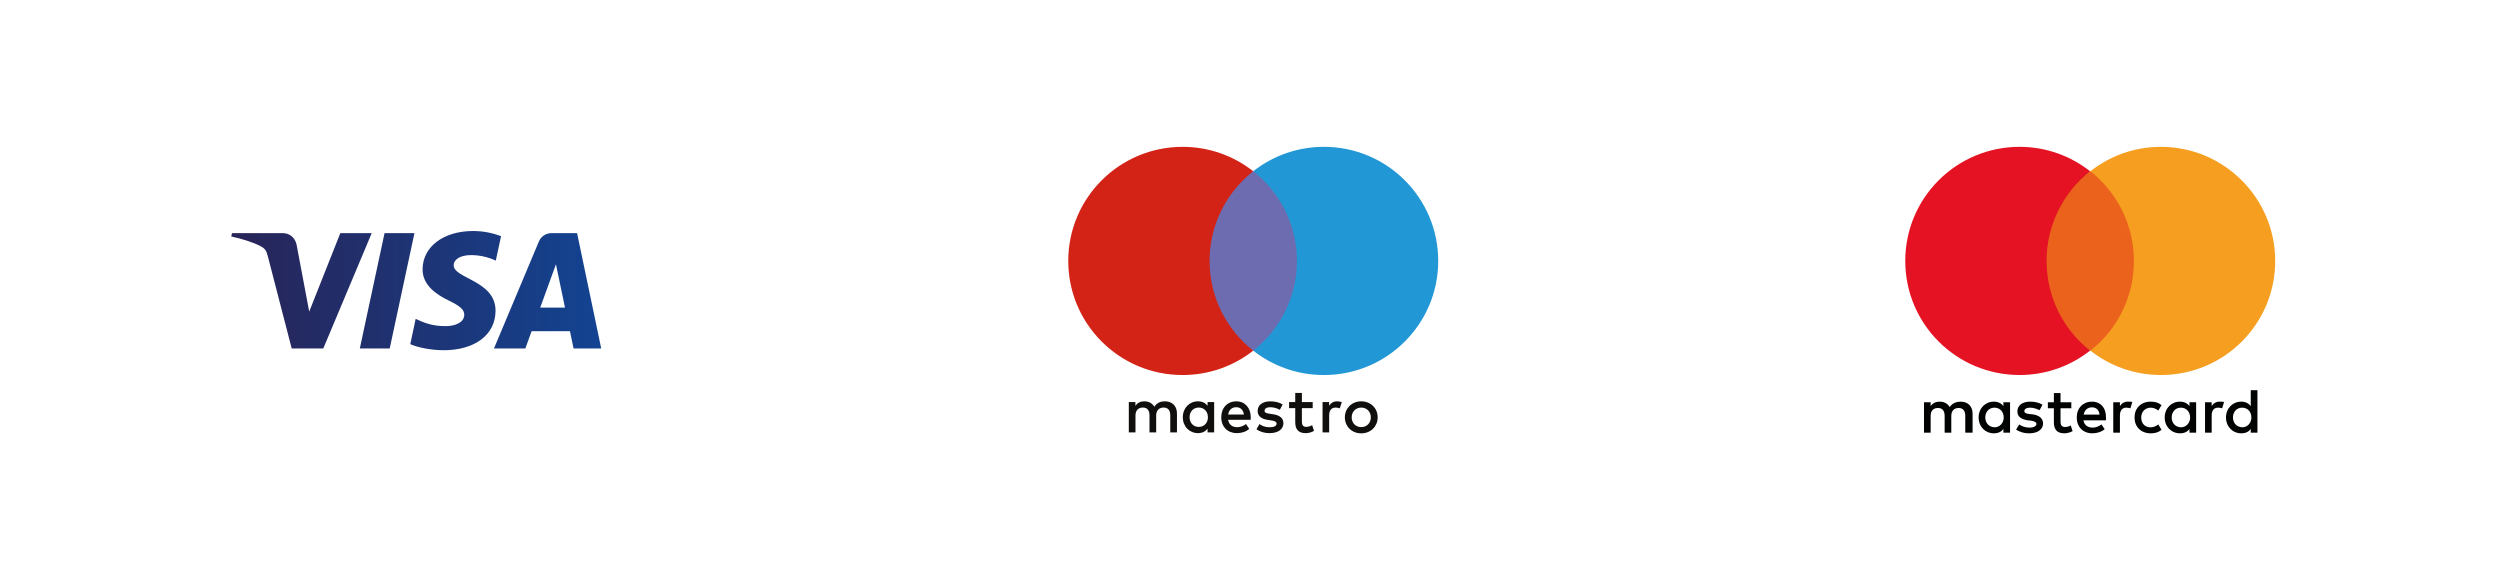 <svg width="237" height="55" viewBox="0 0 237 55" fill="none" xmlns="http://www.w3.org/2000/svg">
<g filter="url(#filter0_d)">
<path d="M13.507 10H64.798C66.735 10 68.305 11.568 68.305 13.5V41.501C68.305 43.434 66.735 45 64.798 45H13.507C11.571 45 10 43.434 10 41.501V13.5C10 11.568 11.571 10 13.507 10Z" fill="white"/>
<path d="M35.239 22.101L30.648 33.033H27.653L25.393 24.307C25.256 23.77 25.138 23.574 24.72 23.348C24.04 22.978 22.914 22.632 21.924 22.417L21.991 22.1H26.814C27.428 22.1 27.98 22.508 28.12 23.214L29.313 29.541L32.263 22.1H35.239V22.101ZM46.977 29.463C46.991 26.578 42.979 26.419 43.007 25.129C43.016 24.737 43.39 24.32 44.21 24.214C44.614 24.16 45.734 24.12 47.002 24.702L47.501 22.384C46.818 22.137 45.941 21.9 44.849 21.9C42.049 21.9 40.077 23.386 40.061 25.515C40.043 27.089 41.468 27.967 42.542 28.491C43.647 29.026 44.017 29.369 44.013 29.849C44.004 30.581 43.131 30.905 42.317 30.916C40.892 30.939 40.065 30.533 39.406 30.227L38.894 32.623C39.555 32.926 40.778 33.191 42.046 33.203C45.022 33.203 46.968 31.736 46.977 29.463ZM54.374 33.033H56.995L54.707 22.101H52.288C51.744 22.101 51.285 22.416 51.082 22.903L46.829 33.033H49.804L50.396 31.399H54.032L54.374 33.033ZM51.212 29.16L52.704 25.055L53.562 29.16H51.212ZM39.289 22.101L36.945 33.033H34.111L36.455 22.101H39.289Z" fill="url(#paint0_linear)"/>
</g>
<g filter="url(#filter1_d)">
<path d="M92.854 10H144.145C146.082 10 147.653 11.568 147.653 13.5V41.501C147.653 43.434 146.083 45 144.145 45H92.854C90.918 45 89.347 43.434 89.347 41.501V13.5C89.347 11.568 90.918 10 92.854 10Z" fill="white"/>
<path d="M123.549 33.239H114.066V16.231H123.549V33.239Z" fill="#6D6CB0"/>
<path d="M114.667 24.737C114.667 21.287 116.286 18.214 118.806 16.234C116.963 14.786 114.637 13.92 112.109 13.92C106.124 13.92 101.271 18.764 101.271 24.737C101.271 30.711 106.124 35.553 112.109 35.553C114.637 35.553 116.964 34.69 118.808 33.24C116.286 31.26 114.667 28.187 114.667 24.737Z" fill="#D32316"/>
<path d="M136.343 24.737C136.343 30.71 131.491 35.553 125.505 35.553C122.977 35.553 120.651 34.69 118.807 33.24C121.327 31.26 122.948 28.186 122.948 24.737C122.948 21.287 121.327 18.213 118.807 16.232C120.652 14.784 122.978 13.919 125.505 13.919C131.491 13.919 136.343 18.763 136.343 24.737Z" fill="#2197D5"/>
<path d="M126.756 38.045C126.882 38.045 127.064 38.069 127.203 38.124L127.01 38.713C126.878 38.659 126.746 38.64 126.617 38.64C126.209 38.64 126.004 38.905 126.004 39.379V40.991H125.378V38.118H125.999V38.467C126.16 38.215 126.397 38.045 126.756 38.045ZM124.443 38.69H123.419V39.987C123.419 40.275 123.521 40.468 123.835 40.468C123.998 40.468 124.203 40.414 124.389 40.306L124.569 40.84C124.37 40.979 124.058 41.063 123.787 41.063C123.046 41.063 122.788 40.667 122.788 39.998V38.69H122.204V38.118H122.788V37.248H123.419V38.118H124.443V38.69ZM116.429 39.301C116.496 38.887 116.749 38.604 117.195 38.604C117.598 38.604 117.857 38.856 117.924 39.301H116.429ZM118.573 39.555C118.567 38.658 118.013 38.047 117.206 38.047C116.363 38.047 115.774 38.658 115.774 39.555C115.774 40.467 116.387 41.06 117.25 41.06C117.683 41.06 118.08 40.953 118.429 40.659L118.122 40.197C117.881 40.389 117.574 40.498 117.285 40.498C116.882 40.498 116.515 40.311 116.424 39.794H118.562C118.568 39.716 118.573 39.639 118.573 39.555ZM121.325 38.852C121.15 38.742 120.794 38.604 120.428 38.604C120.086 38.604 119.88 38.73 119.88 38.941C119.88 39.132 120.097 39.187 120.367 39.223L120.662 39.266C121.289 39.355 121.668 39.62 121.668 40.125C121.668 40.672 121.186 41.062 120.356 41.062C119.885 41.062 119.453 40.941 119.11 40.689L119.405 40.203C119.616 40.365 119.929 40.504 120.363 40.504C120.789 40.504 121.019 40.377 121.019 40.154C121.019 39.994 120.856 39.902 120.513 39.855L120.217 39.812C119.574 39.723 119.224 39.434 119.224 38.965C119.224 38.394 119.694 38.047 120.423 38.047C120.88 38.047 121.295 38.148 121.596 38.347L121.325 38.852ZM129.046 38.639C128.917 38.639 128.797 38.662 128.687 38.707C128.576 38.752 128.48 38.816 128.4 38.897C128.32 38.979 128.256 39.076 128.209 39.19C128.163 39.303 128.14 39.428 128.14 39.565C128.14 39.7 128.163 39.826 128.209 39.939C128.256 40.052 128.318 40.151 128.4 40.231C128.48 40.313 128.576 40.376 128.687 40.422C128.797 40.465 128.917 40.489 129.046 40.489C129.175 40.489 129.295 40.468 129.406 40.422C129.516 40.376 129.612 40.313 129.694 40.231C129.775 40.151 129.838 40.052 129.885 39.939C129.931 39.826 129.955 39.7 129.955 39.565C129.955 39.428 129.932 39.303 129.885 39.19C129.838 39.076 129.775 38.979 129.694 38.897C129.612 38.816 129.516 38.752 129.406 38.707C129.295 38.662 129.174 38.639 129.046 38.639ZM129.046 38.045C129.269 38.045 129.476 38.084 129.665 38.162C129.855 38.238 130.021 38.346 130.159 38.48C130.299 38.616 130.407 38.776 130.486 38.961C130.564 39.147 130.603 39.347 130.603 39.562C130.603 39.78 130.564 39.981 130.486 40.166C130.407 40.35 130.299 40.51 130.159 40.647C130.021 40.781 129.855 40.889 129.665 40.965C129.476 41.043 129.269 41.081 129.046 41.081C128.823 41.081 128.616 41.043 128.426 40.965C128.234 40.889 128.072 40.781 127.934 40.647C127.797 40.511 127.688 40.35 127.61 40.166C127.531 39.981 127.492 39.78 127.492 39.562C127.492 39.347 127.531 39.147 127.61 38.961C127.688 38.776 127.797 38.617 127.934 38.48C128.072 38.346 128.236 38.238 128.426 38.162C128.615 38.084 128.823 38.045 129.046 38.045ZM112.772 39.555C112.772 39.049 113.103 38.635 113.645 38.635C114.163 38.635 114.511 39.031 114.511 39.555C114.511 40.078 114.163 40.473 113.645 40.473C113.104 40.473 112.772 40.059 112.772 39.555ZM115.102 39.555V38.117H114.477V38.467C114.277 38.208 113.977 38.045 113.568 38.045C112.761 38.045 112.13 38.676 112.13 39.553C112.13 40.431 112.761 41.06 113.568 41.06C113.977 41.06 114.278 40.899 114.477 40.639V40.989H115.102V39.555ZM111.575 40.991V39.188C111.575 38.508 111.141 38.052 110.444 38.045C110.076 38.039 109.696 38.154 109.432 38.556C109.233 38.239 108.92 38.045 108.48 38.045C108.173 38.045 107.872 38.136 107.637 38.472V38.117H107.011V40.99H107.643V39.398C107.643 38.898 107.92 38.635 108.347 38.635C108.762 38.635 108.973 38.904 108.973 39.392V40.99H109.605V39.398C109.605 38.898 109.895 38.635 110.309 38.635C110.737 38.635 110.941 38.904 110.941 39.392V40.99H111.575V40.991Z" fill="#110F0E"/>
</g>
<g filter="url(#filter2_d)">
<path d="M172.202 10H223.493C225.43 10 227 11.568 227 13.5V41.501C227 43.434 225.43 45 223.493 45H172.202C170.265 45 168.695 43.434 168.695 41.501V13.5C168.695 11.568 170.264 10 172.202 10Z" fill="white"/>
<path d="M187.001 41.02V39.217C187.001 38.528 186.58 38.077 185.857 38.077C185.496 38.077 185.105 38.196 184.835 38.586C184.623 38.256 184.322 38.077 183.87 38.077C183.568 38.077 183.268 38.166 183.026 38.498V38.136H182.395V41.02H183.026V39.428C183.026 38.917 183.298 38.676 183.719 38.676C184.141 38.676 184.352 38.947 184.352 39.428V41.02H184.983V39.428C184.983 38.917 185.285 38.676 185.676 38.676C186.097 38.676 186.307 38.947 186.307 39.428V41.02H187.001ZM196.361 38.135H195.339V37.264H194.707V38.135H194.137V38.705H194.707V40.028C194.707 40.689 194.978 41.078 195.701 41.078C195.972 41.078 196.272 40.989 196.483 40.87L196.303 40.329C196.122 40.45 195.911 40.479 195.761 40.479C195.46 40.479 195.339 40.298 195.339 39.997V38.705H196.361V38.135ZM201.721 38.075C201.36 38.075 201.119 38.256 200.969 38.496V38.135H200.337V41.019H200.969V39.398C200.969 38.916 201.18 38.646 201.572 38.646C201.691 38.646 201.842 38.676 201.963 38.705L202.144 38.106C202.023 38.075 201.842 38.075 201.721 38.075ZM193.624 38.376C193.323 38.165 192.902 38.075 192.45 38.075C191.728 38.075 191.246 38.436 191.246 39.006C191.246 39.488 191.607 39.756 192.239 39.847L192.54 39.877C192.872 39.938 193.053 40.028 193.053 40.178C193.053 40.389 192.812 40.539 192.389 40.539C191.968 40.539 191.638 40.389 191.426 40.239L191.125 40.72C191.456 40.959 191.908 41.08 192.359 41.08C193.202 41.08 193.682 40.69 193.682 40.149C193.682 39.639 193.292 39.368 192.69 39.278L192.389 39.249C192.119 39.217 191.908 39.158 191.908 38.977C191.908 38.767 192.119 38.646 192.45 38.646C192.812 38.646 193.172 38.797 193.352 38.887L193.624 38.376ZM210.421 38.075C210.059 38.075 209.819 38.256 209.667 38.496V38.135H209.037V41.019H209.667V39.398C209.667 38.916 209.879 38.646 210.272 38.646C210.39 38.646 210.541 38.676 210.662 38.705L210.842 38.106C210.722 38.075 210.541 38.075 210.421 38.075ZM202.353 39.578C202.353 40.449 202.955 41.08 203.889 41.08C204.31 41.08 204.611 40.99 204.912 40.75L204.611 40.238C204.37 40.419 204.129 40.51 203.859 40.51C203.346 40.51 202.987 40.148 202.987 39.578C202.987 39.037 203.346 38.676 203.859 38.646C204.129 38.646 204.37 38.736 204.611 38.916L204.912 38.406C204.611 38.166 204.31 38.075 203.889 38.075C202.955 38.075 202.353 38.705 202.353 39.578ZM208.193 39.578V38.135H207.562V38.496C207.352 38.226 207.049 38.075 206.66 38.075C205.847 38.075 205.214 38.705 205.214 39.577C205.214 40.448 205.846 41.078 206.66 41.078C207.08 41.078 207.382 40.928 207.562 40.658V41.019H208.193V39.578ZM205.877 39.578C205.877 39.066 206.208 38.646 206.748 38.646C207.261 38.646 207.623 39.038 207.623 39.578C207.623 40.088 207.26 40.509 206.748 40.509C206.206 40.479 205.877 40.088 205.877 39.578ZM198.319 38.075C197.478 38.075 196.875 38.675 196.875 39.577C196.875 40.479 197.478 41.078 198.35 41.078C198.773 41.078 199.193 40.958 199.524 40.689L199.223 40.237C198.982 40.418 198.683 40.538 198.38 40.538C197.988 40.538 197.597 40.358 197.507 39.846H199.646V39.607C199.675 38.676 199.133 38.075 198.319 38.075ZM198.319 38.615C198.712 38.615 198.982 38.856 199.042 39.307H197.537C197.596 38.916 197.869 38.615 198.319 38.615ZM214.005 39.578V36.994H213.372V38.496C213.161 38.226 212.861 38.075 212.47 38.075C211.656 38.075 211.024 38.705 211.024 39.577C211.024 40.448 211.656 41.078 212.47 41.078C212.891 41.078 213.19 40.928 213.372 40.658V41.019H214.005V39.578ZM211.686 39.578C211.686 39.066 212.016 38.646 212.559 38.646C213.07 38.646 213.431 39.038 213.431 39.578C213.431 40.088 213.07 40.509 212.559 40.509C212.016 40.479 211.686 40.088 211.686 39.578ZM190.553 39.578V38.135H189.921V38.496C189.712 38.226 189.409 38.075 189.017 38.075C188.205 38.075 187.573 38.705 187.573 39.577C187.573 40.448 188.205 41.078 189.017 41.078C189.44 41.078 189.74 40.928 189.921 40.658V41.019H190.553V39.578ZM188.205 39.578C188.205 39.066 188.536 38.646 189.077 38.646C189.59 38.646 189.951 39.038 189.951 39.578C189.951 40.088 189.59 40.509 189.077 40.509C188.537 40.479 188.205 40.088 188.205 39.578Z" fill="#010202"/>
<path d="M202.896 16.234H193.413V33.239H202.896V16.234Z" fill="#EB621D"/>
<path d="M194.015 24.736C194.015 21.28 195.642 18.216 198.139 16.233C196.303 14.792 193.984 13.92 191.456 13.92C185.465 13.92 180.619 18.758 180.619 24.735C180.619 30.714 185.465 35.551 191.456 35.551C193.984 35.551 196.303 34.681 198.139 33.238C195.642 31.286 194.015 28.19 194.015 24.736Z" fill="#E41222"/>
<path d="M215.69 24.736C215.69 30.715 210.842 35.551 204.851 35.551C202.325 35.551 200.006 34.681 198.17 33.239C200.698 31.256 202.294 28.19 202.294 24.736C202.294 21.28 200.669 18.216 198.17 16.233C200.006 14.792 202.325 13.92 204.851 13.92C210.842 13.921 215.69 18.788 215.69 24.736Z" fill="#F59E1F"/>
</g>
<defs>
<filter id="filter0_d" x="0" y="0" width="78.305" height="55" filterUnits="userSpaceOnUse" color-interpolation-filters="sRGB">
<feFlood flood-opacity="0" result="BackgroundImageFix"/>
<feColorMatrix in="SourceAlpha" type="matrix" values="0 0 0 0 0 0 0 0 0 0 0 0 0 0 0 0 0 0 127 0"/>
<feOffset/>
<feGaussianBlur stdDeviation="5"/>
<feColorMatrix type="matrix" values="0 0 0 0 0 0 0 0 0 0 0 0 0 0 0 0 0 0 0.1 0"/>
<feBlend mode="normal" in2="BackgroundImageFix" result="effect1_dropShadow"/>
<feBlend mode="normal" in="SourceGraphic" in2="effect1_dropShadow" result="shape"/>
</filter>
<filter id="filter1_d" x="79.347" y="0" width="78.305" height="55" filterUnits="userSpaceOnUse" color-interpolation-filters="sRGB">
<feFlood flood-opacity="0" result="BackgroundImageFix"/>
<feColorMatrix in="SourceAlpha" type="matrix" values="0 0 0 0 0 0 0 0 0 0 0 0 0 0 0 0 0 0 127 0"/>
<feOffset/>
<feGaussianBlur stdDeviation="5"/>
<feColorMatrix type="matrix" values="0 0 0 0 0 0 0 0 0 0 0 0 0 0 0 0 0 0 0.1 0"/>
<feBlend mode="normal" in2="BackgroundImageFix" result="effect1_dropShadow"/>
<feBlend mode="normal" in="SourceGraphic" in2="effect1_dropShadow" result="shape"/>
</filter>
<filter id="filter2_d" x="158.695" y="0" width="78.305" height="55" filterUnits="userSpaceOnUse" color-interpolation-filters="sRGB">
<feFlood flood-opacity="0" result="BackgroundImageFix"/>
<feColorMatrix in="SourceAlpha" type="matrix" values="0 0 0 0 0 0 0 0 0 0 0 0 0 0 0 0 0 0 127 0"/>
<feOffset/>
<feGaussianBlur stdDeviation="5"/>
<feColorMatrix type="matrix" values="0 0 0 0 0 0 0 0 0 0 0 0 0 0 0 0 0 0 0.1 0"/>
<feBlend mode="normal" in2="BackgroundImageFix" result="effect1_dropShadow"/>
<feBlend mode="normal" in="SourceGraphic" in2="effect1_dropShadow" result="shape"/>
</filter>
<linearGradient id="paint0_linear" x1="21.924" y1="27.552" x2="56.995" y2="27.552" gradientUnits="userSpaceOnUse">
<stop stop-color="#282457"/>
<stop offset="1" stop-color="#134391"/>
</linearGradient>
</defs>
</svg>
